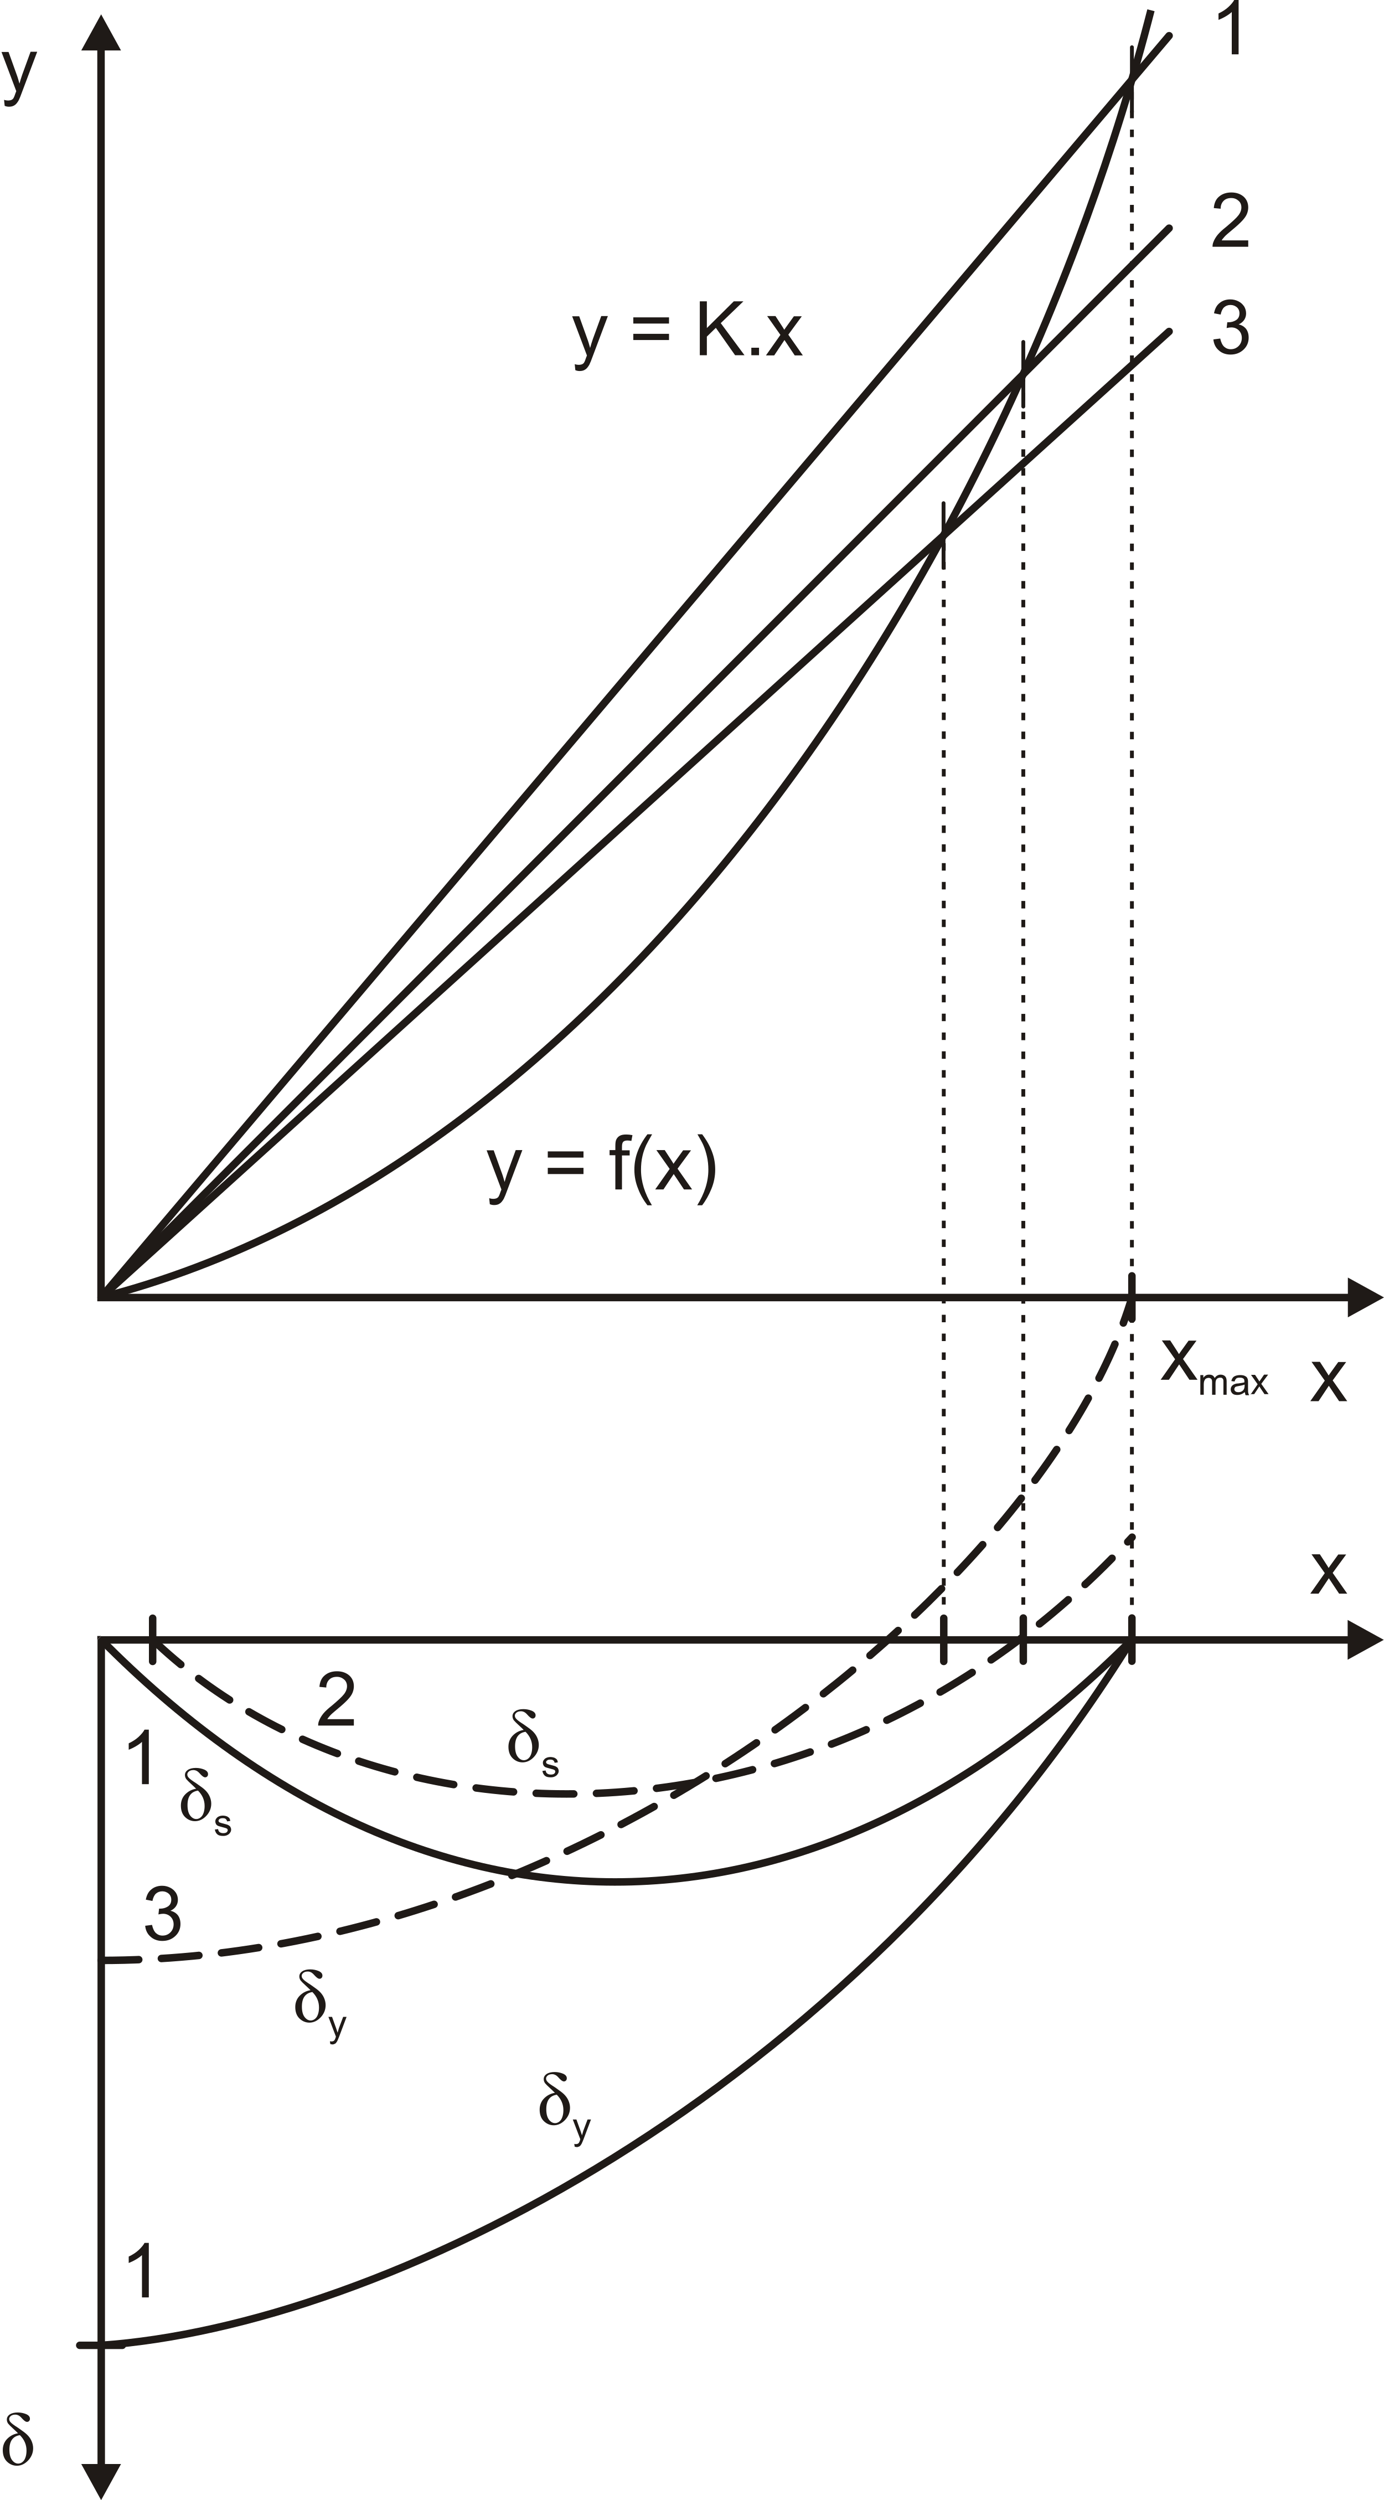 <?xml version="1.0" encoding="UTF-8"?>
<!DOCTYPE svg PUBLIC "-//W3C//DTD SVG 1.1//EN" "http://www.w3.org/Graphics/SVG/1.1/DTD/svg11.dtd">
<!-- Creator: CorelDRAW -->
<svg xmlns="http://www.w3.org/2000/svg" xml:space="preserve" width="100%" height="100%" style="shape-rendering:geometricPrecision; text-rendering:geometricPrecision; image-rendering:optimizeQuality; fill-rule:evenodd; clip-rule:evenodd"
viewBox="0 0 6.473 11.691"
 xmlns:xlink="http://www.w3.org/1999/xlink">
 <defs>
  <style type="text/css">
   <![CDATA[
    .str2 {stroke:#1F1A17;stroke-width:0.018;stroke-linecap:round;stroke-linejoin:round}
    .str1 {stroke:#1F1A17;stroke-width:0.035}
    .str0 {stroke:#1F1A17;stroke-width:0.035;stroke-linecap:round;stroke-linejoin:round}
    .str3 {stroke:#1F1A17;stroke-width:0.018;stroke-dasharray:0.035 0.053}
    .str4 {stroke:#1F1A17;stroke-width:0.035;stroke-linecap:round;stroke-linejoin:round;stroke-dasharray:0.176 0.106}
    .fil1 {fill:none}
    .fil0 {fill:#1F1A17;fill-rule:nonzero}
   ]]>
  </style>
 </defs>
 <g id="Vrstva_x0020_1">
  <path class="fil0" d="M0.022 0.496l-0.003 -0.029c0.007,0.002 0.013,0.003 0.018,0.003 0.007,0 0.012,-0.001 0.017,-0.003 0.004,-0.002 0.008,-0.005 0.01,-0.01 0.002,-0.003 0.005,-0.011 0.009,-0.023 0.001,-0.002 0.002,-0.004 0.003,-0.008l-0.069 -0.183 0.033 0 0.038 0.106c0.005,0.013 0.009,0.028 0.013,0.042 0.004,-0.014 0.008,-0.028 0.013,-0.042l0.039 -0.107 0.031 0 -0.07 0.186c-0.007,0.02 -0.013,0.034 -0.017,0.042 -0.006,0.01 -0.012,0.018 -0.019,0.022 -0.007,0.005 -0.016,0.007 -0.026,0.007 -0.006,0 -0.013,-0.001 -0.02,-0.004z"/>
  <path class="fil0" d="M6.129 6.551l0.067 -0.095 -0.062 -0.088 0.039 0 0.028 0.043c0.005,0.008 0.01,0.015 0.013,0.021 0.005,-0.008 0.01,-0.014 0.014,-0.02l0.031 -0.043 0.037 0 -0.063 0.086 0.068 0.097 -0.038 0 -0.038 -0.057 -0.01 -0.015 -0.048 0.072 -0.038 0z"/>
  <line class="fil1 str0" x1="0.473" y1="6.067" x2="5.468" y2= "1.067" />
  <g>
   <path class="fil0" d="M0.566 0.236l-0.186 0 0.093 -0.169 0.093 0.169zm-0.093 5.849l-0.018 -0.018 0 -5.846 0.035 0 0 5.846 -0.018 0.018zm0 0l-0.018 0 0 -0.018 0.018 0.018zm5.846 0l-5.846 0 0 -0.035 5.846 0 0 0.035zm-0.015 -0.111l0.169 0.093 -0.169 0.093 0 -0.186z"/>
  </g>
  <line class="fil1 str0" x1="0.473" y1="6.067" x2="5.468" y2= "0.167" />
  <line class="fil1 str0" x1="0.473" y1="6.067" x2="5.468" y2= "1.55" />
  <path class="fil0" d="M5.838 1.124l0 0.03 -0.167 0c-0,-0.007 0.001,-0.015 0.004,-0.022 0.004,-0.011 0.011,-0.023 0.02,-0.034 0.009,-0.011 0.023,-0.024 0.041,-0.038 0.027,-0.023 0.046,-0.04 0.056,-0.053 0.01,-0.013 0.014,-0.026 0.014,-0.037 0,-0.012 -0.004,-0.023 -0.013,-0.031 -0.009,-0.008 -0.02,-0.013 -0.034,-0.013 -0.015,0 -0.027,0.004 -0.036,0.013 -0.009,0.009 -0.014,0.021 -0.014,0.037l-0.032 -0.003c0.002,-0.024 0.01,-0.042 0.025,-0.054 0.014,-0.012 0.033,-0.019 0.057,-0.019 0.024,0 0.043,0.007 0.058,0.02 0.014,0.013 0.021,0.03 0.021,0.05 0,0.01 -0.002,0.02 -0.006,0.03 -0.004,0.01 -0.011,0.02 -0.021,0.031 -0.01,0.011 -0.026,0.026 -0.048,0.044 -0.019,0.016 -0.031,0.026 -0.036,0.032 -0.005,0.006 -0.01,0.011 -0.013,0.017l0.124 0z"/>
  <path class="fil0" d="M5.792 0.254l-0.031 0 0 -0.198c-0.007,0.007 -0.017,0.014 -0.029,0.021 -0.012,0.007 -0.023,0.012 -0.033,0.016l0 -0.03c0.017,-0.008 0.033,-0.018 0.046,-0.03 0.013,-0.012 0.022,-0.023 0.028,-0.034l0.02 0 0 0.254z"/>
  <path class="fil0" d="M5.676 1.587l0.031 -0.004c0.004,0.018 0.01,0.03 0.018,0.038 0.009,0.008 0.019,0.012 0.031,0.012 0.015,0 0.027,-0.005 0.037,-0.015 0.01,-0.01 0.015,-0.023 0.015,-0.038 0,-0.014 -0.005,-0.026 -0.014,-0.035 -0.009,-0.009 -0.021,-0.014 -0.035,-0.014 -0.006,0 -0.013,0.001 -0.022,0.003l0.003 -0.027c0.002,0 0.004,0 0.005,0 0.013,0 0.025,-0.003 0.036,-0.01 0.011,-0.007 0.016,-0.018 0.016,-0.032 0,-0.011 -0.004,-0.021 -0.012,-0.028 -0.008,-0.007 -0.018,-0.011 -0.03,-0.011 -0.012,0 -0.022,0.004 -0.03,0.011 -0.008,0.008 -0.013,0.019 -0.016,0.034l-0.031 -0.006c0.004,-0.021 0.012,-0.037 0.026,-0.048 0.013,-0.011 0.03,-0.017 0.05,-0.017 0.014,0 0.026,0.003 0.038,0.009 0.012,0.006 0.02,0.014 0.027,0.024 0.006,0.01 0.009,0.021 0.009,0.033 0,0.011 -0.003,0.021 -0.009,0.03 -0.006,0.009 -0.015,0.016 -0.026,0.021 0.015,0.003 0.027,0.011 0.035,0.021 0.008,0.011 0.012,0.024 0.012,0.041 0,0.022 -0.008,0.041 -0.024,0.056 -0.016,0.015 -0.036,0.023 -0.061,0.023 -0.022,0 -0.041,-0.007 -0.055,-0.02 -0.015,-0.013 -0.023,-0.03 -0.025,-0.051z"/>
  <path class="fil1 str1" d="M0.473 6.067c2.414,-0.62 4.251,-3.452 4.91,-6.019"/>
  <line class="fil1 str2" x1="5.294" y1="0.221" x2="5.294" y2= "0.524" />
  <line class="fil1 str2" x1="4.786" y1="1.599" x2="4.786" y2= "1.901" />
  <line class="fil1 str2" x1="4.413" y1="2.353" x2="4.413" y2= "2.655" />
  <line class="fil1 str3" x1="5.294" y1="7.769" x2="5.294" y2= "0.373" />
  <line class="fil1 str3" x1="4.786" y1="7.768" x2="4.786" y2= "1.75" />
  <line class="fil1 str3" x1="4.414" y1="7.767" x2="4.414" y2= "2.504" />
  <g>
   <path class="fil0" d="M0.38 11.522l0.186 0 -0.093 0.169 -0.093 -0.169zm0.093 -3.872l0.018 0.018 0 3.869 -0.035 0 0 -3.869 0.018 -0.018zm-0.018 0.018l0 -0.018 0.018 -1e-005 -0.018 0.018zm5.863 0.018l-5.846 0 0 -0.035 5.846 0 0 0.035zm-0.015 -0.111l0.169 0.093 -0.169 0.093 0 -0.186z"/>
  </g>
  <path class="fil0" d="M6.129 7.451l0.067 -0.095 -0.062 -0.088 0.039 0 0.028 0.043c0.005,0.008 0.01,0.015 0.013,0.021 0.005,-0.008 0.01,-0.014 0.014,-0.02l0.031 -0.043 0.037 0 -0.063 0.086 0.068 0.097 -0.038 0 -0.038 -0.057 -0.01 -0.015 -0.048 0.072 -0.038 0z"/>
  <path class="fil0" d="M0.085 11.379c-0.006,-0.006 -0.014,-0.014 -0.024,-0.023 -0.011,-0.01 -0.019,-0.018 -0.023,-0.023 -0.004,-0.006 -0.006,-0.012 -0.006,-0.019 0,-0.01 0.005,-0.018 0.014,-0.024 0.009,-0.006 0.022,-0.009 0.037,-0.009 0.015,0 0.028,0.003 0.04,0.008 0.011,0.005 0.017,0.012 0.017,0.021 0,0.004 -0.001,0.008 -0.004,0.011 -0.003,0.003 -0.006,0.004 -0.01,0.004 -0.005,0 -0.011,-0.004 -0.019,-0.012 -0.007,-0.008 -0.013,-0.014 -0.018,-0.017 -0.005,-0.003 -0.011,-0.005 -0.017,-0.005 -0.009,0 -0.016,0.002 -0.021,0.006 -0.005,0.004 -0.008,0.009 -0.008,0.014 0,0.006 0.002,0.011 0.007,0.016 0.004,0.005 0.016,0.014 0.035,0.026 0.02,0.014 0.034,0.024 0.042,0.032 0.008,0.008 0.015,0.017 0.02,0.028 0.005,0.011 0.008,0.023 0.008,0.035 0,0.022 -0.008,0.041 -0.023,0.057 -0.015,0.016 -0.033,0.025 -0.053,0.025 -0.018,0 -0.034,-0.007 -0.047,-0.02 -0.013,-0.013 -0.019,-0.031 -0.019,-0.053 0,-0.021 0.007,-0.039 0.021,-0.053 0.014,-0.014 0.031,-0.023 0.052,-0.026zm0.008 0.008c-0.033,0.005 -0.049,0.028 -0.049,0.068 0,0.021 0.004,0.037 0.012,0.048 0.008,0.011 0.018,0.017 0.029,0.017 0.011,0 0.021,-0.006 0.028,-0.016 0.007,-0.011 0.011,-0.026 0.011,-0.045 0,-0.027 -0.01,-0.051 -0.031,-0.072z"/>
  <line class="fil1 str0" x1="0.572" y1="10.967" x2="0.373" y2= "10.967" />
  <path class="fil0" d="M2.291 5.632l-0.003 -0.029c0.007,0.002 0.013,0.003 0.018,0.003 0.007,0 0.012,-0.001 0.017,-0.003 0.004,-0.002 0.008,-0.005 0.01,-0.01 0.002,-0.003 0.005,-0.011 0.009,-0.023 0.001,-0.002 0.002,-0.004 0.003,-0.008l-0.069 -0.183 0.033 0 0.038 0.106c0.005,0.013 0.009,0.028 0.013,0.042 0.004,-0.014 0.008,-0.028 0.013,-0.042l0.039 -0.107 0.031 0 -0.07 0.186c-0.007,0.02 -0.013,0.034 -0.017,0.042 -0.006,0.01 -0.012,0.018 -0.019,0.022 -0.007,0.005 -0.016,0.007 -0.026,0.007 -0.006,0 -0.013,-0.001 -0.02,-0.004z"/>
  <path class="fil0" d="M2.729 5.413l-0.167 0 0 -0.029 0.167 0 0 0.029zm0 0.077l-0.167 0 0 -0.029 0.167 0 0 0.029z"/>
  <path class="fil0" d="M2.878 5.561l0 -0.159 -0.027 0 0 -0.024 0.027 0 0 -0.019c0,-0.012 0.001,-0.021 0.003,-0.027 0.003,-0.008 0.008,-0.015 0.016,-0.02 0.008,-0.005 0.018,-0.007 0.032,-0.007 0.009,0 0.018,0.001 0.029,0.003l-0.005 0.027c-0.006,-0.001 -0.013,-0.002 -0.018,-0.002 -0.009,0 -0.016,0.002 -0.02,0.006 -0.004,0.004 -0.006,0.012 -0.006,0.023l0 0.017 0.036 0 0 0.024 -0.036 0 0 0.159 -0.031 0z"/>
  <path class="fil0" d="M3.028 5.636c-0.017,-0.022 -0.032,-0.047 -0.043,-0.076 -0.012,-0.029 -0.018,-0.059 -0.018,-0.09 0,-0.027 0.004,-0.053 0.013,-0.079 0.01,-0.029 0.026,-0.058 0.048,-0.087l0.022 0c-0.014,0.024 -0.023,0.041 -0.028,0.051 -0.007,0.016 -0.013,0.032 -0.017,0.05 -0.005,0.021 -0.007,0.043 -0.007,0.065 0,0.055 0.017,0.11 0.051,0.166l-0.022 0z"/>
  <path class="fil0" d="M3.065 5.561l0.067 -0.095 -0.062 -0.088 0.039 0 0.028 0.043c0.005,0.008 0.01,0.015 0.013,0.021 0.005,-0.008 0.01,-0.014 0.014,-0.02l0.031 -0.043 0.037 0 -0.063 0.086 0.068 0.097 -0.038 0 -0.038 -0.057 -0.01 -0.015 -0.048 0.072 -0.038 0z"/>
  <path class="fil0" d="M3.283 5.636l-0.022 0c0.034,-0.055 0.052,-0.11 0.052,-0.166 0,-0.022 -0.002,-0.043 -0.007,-0.064 -0.004,-0.017 -0.009,-0.034 -0.016,-0.05 -0.004,-0.01 -0.014,-0.028 -0.028,-0.052l0.022 0c0.022,0.029 0.038,0.058 0.048,0.087 0.009,0.025 0.013,0.051 0.013,0.079 0,0.031 -0.006,0.061 -0.018,0.09 -0.012,0.029 -0.026,0.054 -0.043,0.076z"/>
  <path class="fil0" d="M2.691 1.732l-0.003 -0.029c0.007,0.002 0.013,0.003 0.018,0.003 0.007,0 0.012,-0.001 0.017,-0.003 0.004,-0.002 0.008,-0.005 0.01,-0.01 0.002,-0.003 0.005,-0.011 0.009,-0.023 0.001,-0.002 0.002,-0.004 0.003,-0.008l-0.069 -0.183 0.033 0 0.038 0.106c0.005,0.013 0.009,0.028 0.013,0.042 0.004,-0.014 0.008,-0.028 0.013,-0.042l0.039 -0.107 0.031 0 -0.07 0.186c-0.007,0.02 -0.013,0.034 -0.017,0.042 -0.006,0.01 -0.012,0.018 -0.019,0.022 -0.007,0.005 -0.016,0.007 -0.026,0.007 -0.006,0 -0.013,-0.001 -0.02,-0.004z"/>
  <path class="fil0" d="M3.129 1.513l-0.167 0 0 -0.029 0.167 0 0 0.029zm0 0.077l-0.167 0 0 -0.029 0.167 0 0 0.029z"/>
  <polygon class="fil0" points="3.273,1.661 3.273,1.409 3.306,1.409 3.306,1.534 3.432,1.409 3.477,1.409 3.371,1.511 3.482,1.661 3.438,1.661 3.348,1.533 3.306,1.574 3.306,1.661 "/>
  <polygon class="fil0" points="3.514,1.661 3.514,1.626 3.55,1.626 3.55,1.661 "/>
  <path class="fil0" d="M3.583 1.661l0.067 -0.095 -0.062 -0.088 0.039 0 0.028 0.043c0.005,0.008 0.01,0.015 0.013,0.021 0.005,-0.008 0.01,-0.014 0.014,-0.02l0.031 -0.043 0.037 0 -0.063 0.086 0.068 0.097 -0.038 0 -0.038 -0.057 -0.01 -0.015 -0.048 0.072 -0.038 0z"/>
  <path class="fil0" d="M5.429 6.451l0.067 -0.095 -0.062 -0.088 0.039 0 0.028 0.043c0.005,0.008 0.01,0.015 0.013,0.021 0.005,-0.008 0.01,-0.014 0.014,-0.02l0.031 -0.043 0.037 0 -0.063 0.086 0.068 0.097 -0.038 0 -0.038 -0.057 -0.01 -0.015 -0.048 0.072 -0.038 0z"/>
  <path class="fil0" d="M5.614 6.521l0 -0.091 0.014 0 0 0.013c0.003,-0.005 0.007,-0.008 0.011,-0.011 0.005,-0.003 0.01,-0.004 0.016,-0.004 0.007,0 0.012,0.001 0.017,0.004 0.004,0.003 0.007,0.007 0.009,0.012 0.007,-0.011 0.017,-0.016 0.028,-0.016 0.009,0 0.016,0.003 0.021,0.008 0.005,0.005 0.007,0.013 0.007,0.023l0 0.063 -0.015 0 0 -0.058c0,-0.006 -0,-0.011 -0.001,-0.013 -0.001,-0.003 -0.003,-0.005 -0.005,-0.007 -0.003,-0.002 -0.006,-0.002 -0.009,-0.002 -0.006,0 -0.012,0.002 -0.016,0.006 -0.004,0.004 -0.006,0.011 -0.006,0.021l0 0.053 -0.016 0 0 -0.059c0,-0.007 -0.001,-0.012 -0.004,-0.015 -0.003,-0.003 -0.007,-0.005 -0.012,-0.005 -0.004,0 -0.008,0.001 -0.012,0.003 -0.004,0.002 -0.006,0.006 -0.008,0.01 -0.002,0.004 -0.003,0.011 -0.003,0.019l0 0.047 -0.015 0z"/>
  <path class="fil0" d="M5.821 6.51c-0.006,0.005 -0.011,0.008 -0.017,0.01 -0.005,0.002 -0.011,0.003 -0.017,0.003 -0.01,0 -0.018,-0.002 -0.023,-0.007 -0.005,-0.005 -0.008,-0.011 -0.008,-0.019 0,-0.004 0.001,-0.009 0.003,-0.012 0.002,-0.004 0.005,-0.007 0.008,-0.009 0.003,-0.002 0.007,-0.004 0.011,-0.005 0.003,-0.001 0.008,-0.002 0.014,-0.002 0.013,-0.002 0.022,-0.003 0.028,-0.005 6e-005,-0.002 6e-005,-0.003 6e-005,-0.004 0,-0.006 -0.001,-0.011 -0.004,-0.013 -0.004,-0.004 -0.01,-0.005 -0.018,-0.005 -0.007,0 -0.013,0.001 -0.016,0.004 -0.003,0.003 -0.006,0.007 -0.008,0.014l-0.015 -0.002c0.001,-0.006 0.004,-0.012 0.007,-0.016 0.003,-0.004 0.008,-0.007 0.014,-0.009 0.006,-0.002 0.013,-0.003 0.021,-0.003 0.008,0 0.014,0.001 0.019,0.003 0.005,0.002 0.008,0.004 0.011,0.007 0.002,0.003 0.004,0.006 0.005,0.011 0.001,0.003 0.001,0.007 0.001,0.014l0 0.021c0,0.014 0,0.024 0.001,0.027 0.001,0.004 0.002,0.007 0.004,0.011l-0.016 0c-0.002,-0.003 -0.003,-0.007 -0.003,-0.011zm-0.001 -0.035c-0.006,0.002 -0.014,0.004 -0.025,0.006 -0.006,0.001 -0.011,0.002 -0.014,0.003 -0.003,0.001 -0.005,0.003 -0.006,0.005 -0.001,0.002 -0.002,0.005 -0.002,0.007 0,0.004 0.002,0.008 0.005,0.01 0.003,0.003 0.008,0.004 0.014,0.004 0.006,0 0.011,-0.001 0.016,-0.004 0.005,-0.003 0.008,-0.006 0.01,-0.011 0.002,-0.004 0.003,-0.009 0.003,-0.016l0 -0.006z"/>
  <path class="fil0" d="M5.849 6.521l0.033 -0.048 -0.031 -0.044 0.019 0 0.014 0.021c0.003,0.004 0.005,0.008 0.006,0.01 0.003,-0.004 0.005,-0.007 0.007,-0.01l0.015 -0.022 0.019 0 -0.032 0.043 0.034 0.048 -0.019 0 -0.019 -0.028 -0.005 -0.008 -0.024 0.036 -0.019 0z"/>
  <line class="fil1 str0" x1="4.414" y1="7.567" x2="4.414" y2= "7.769" />
  <line class="fil1 str0" x1="4.786" y1="7.566" x2="4.786" y2= "7.768" />
  <line class="fil1 str0" x1="5.294" y1="7.566" x2="5.294" y2= "7.768" />
  <line class="fil1 str0" x1="0.714" y1="7.567" x2="0.714" y2= "7.769" />
  <path class="fil1 str1" d="M0.473 10.967c1.303,-0.09 3.485,-1.151 4.821,-3.3"/>
  <path class="fil1 str1" d="M0.473 7.667c1.494,1.509 3.305,1.513 4.821,0"/>
  <path class="fil1 str4" d="M0.714 7.667c1.072,1.024 3.185,1.039 4.581,-0.479"/>
  <path class="fil1 str4" d="M0.473 9.167c2.307,1e-005 4.433,-1.8 4.821,-3.1"/>
  <path class="fil0" d="M1.453 9.307c-0.006,-0.006 -0.014,-0.014 -0.024,-0.023 -0.011,-0.01 -0.019,-0.018 -0.023,-0.023 -0.004,-0.006 -0.006,-0.012 -0.006,-0.019 0,-0.01 0.005,-0.018 0.014,-0.024 0.009,-0.006 0.022,-0.009 0.037,-0.009 0.015,0 0.028,0.003 0.04,0.008 0.011,0.005 0.017,0.012 0.017,0.021 0,0.004 -0.001,0.008 -0.004,0.011 -0.003,0.003 -0.006,0.004 -0.01,0.004 -0.005,0 -0.011,-0.004 -0.019,-0.012 -0.007,-0.008 -0.013,-0.014 -0.018,-0.017 -0.005,-0.003 -0.011,-0.005 -0.017,-0.005 -0.009,0 -0.016,0.002 -0.021,0.006 -0.005,0.004 -0.008,0.009 -0.008,0.014 0,0.006 0.002,0.011 0.007,0.016 0.004,0.005 0.016,0.014 0.035,0.026 0.02,0.014 0.034,0.024 0.042,0.032 0.008,0.008 0.015,0.017 0.02,0.028 0.005,0.011 0.008,0.023 0.008,0.035 0,0.022 -0.008,0.041 -0.023,0.057 -0.015,0.016 -0.033,0.025 -0.053,0.025 -0.018,0 -0.034,-0.007 -0.047,-0.02 -0.013,-0.013 -0.019,-0.031 -0.019,-0.053 0,-0.021 0.007,-0.039 0.021,-0.053 0.014,-0.014 0.031,-0.023 0.052,-0.026zm0.008 0.008c-0.033,0.005 -0.049,0.028 -0.049,0.068 0,0.021 0.004,0.037 0.012,0.048 0.008,0.011 0.018,0.017 0.029,0.017 0.011,0 0.021,-0.006 0.028,-0.016 0.007,-0.011 0.011,-0.026 0.011,-0.045 0,-0.027 -0.01,-0.051 -0.031,-0.072z"/>
  <path class="fil0" d="M1.545 9.56l-0.002 -0.015c0.003,0.001 0.006,0.001 0.009,0.001 0.003,0 0.006,-0.001 0.008,-0.002 0.002,-0.001 0.004,-0.003 0.005,-0.005 0.001,-0.002 0.003,-0.005 0.005,-0.012 0,-0.001 0.001,-0.002 0.001,-0.004l-0.035 -0.092 0.017 0 0.019 0.053c0.002,0.007 0.005,0.014 0.007,0.021 0.002,-0.007 0.004,-0.014 0.006,-0.021l0.02 -0.053 0.016 0 -0.035 0.093c-0.004,0.01 -0.007,0.017 -0.009,0.021 -0.003,0.005 -0.006,0.009 -0.009,0.011 -0.004,0.002 -0.008,0.004 -0.013,0.004 -0.003,0 -0.006,-0.001 -0.01,-0.002z"/>
  <path class="fil0" d="M2.596 9.787c-0.006,-0.006 -0.014,-0.014 -0.024,-0.023 -0.011,-0.01 -0.019,-0.018 -0.023,-0.023 -0.004,-0.006 -0.006,-0.012 -0.006,-0.019 0,-0.01 0.005,-0.018 0.014,-0.024 0.009,-0.006 0.022,-0.009 0.037,-0.009 0.015,0 0.028,0.003 0.04,0.008 0.011,0.005 0.017,0.012 0.017,0.021 0,0.004 -0.001,0.008 -0.004,0.011 -0.003,0.003 -0.006,0.004 -0.01,0.004 -0.005,0 -0.011,-0.004 -0.019,-0.012 -0.007,-0.008 -0.013,-0.014 -0.018,-0.017 -0.005,-0.003 -0.011,-0.005 -0.017,-0.005 -0.009,0 -0.016,0.002 -0.021,0.006 -0.005,0.004 -0.008,0.009 -0.008,0.014 0,0.006 0.002,0.011 0.007,0.016 0.004,0.005 0.016,0.014 0.035,0.026 0.02,0.014 0.034,0.024 0.042,0.032 0.008,0.008 0.015,0.017 0.02,0.028 0.005,0.011 0.008,0.023 0.008,0.035 0,0.022 -0.008,0.041 -0.023,0.057 -0.015,0.016 -0.033,0.025 -0.053,0.025 -0.018,0 -0.034,-0.007 -0.047,-0.02 -0.013,-0.013 -0.019,-0.031 -0.019,-0.053 0,-0.021 0.007,-0.039 0.021,-0.053 0.014,-0.014 0.031,-0.023 0.052,-0.026zm0.008 0.008c-0.033,0.005 -0.049,0.028 -0.049,0.068 0,0.021 0.004,0.037 0.012,0.048 0.008,0.011 0.018,0.017 0.029,0.017 0.011,0 0.021,-0.006 0.028,-0.016 0.007,-0.011 0.011,-0.026 0.011,-0.045 0,-0.027 -0.01,-0.051 -0.031,-0.072z"/>
  <path class="fil0" d="M2.688 10.04l-0.002 -0.015c0.003,0.001 0.006,0.001 0.009,0.001 0.003,0 0.006,-0.001 0.008,-0.002 0.002,-0.001 0.004,-0.003 0.005,-0.005 0.001,-0.002 0.003,-0.005 0.005,-0.012 0,-0.001 0.001,-0.002 0.001,-0.004l-0.035 -0.092 0.017 0 0.019 0.053c0.002,0.007 0.005,0.014 0.007,0.021 0.002,-0.007 0.004,-0.014 0.006,-0.021l0.02 -0.053 0.016 0 -0.035 0.093c-0.004,0.01 -0.007,0.017 -0.009,0.021 -0.003,0.005 -0.006,0.009 -0.009,0.011 -0.004,0.002 -0.008,0.004 -0.013,0.004 -0.003,0 -0.006,-0.001 -0.01,-0.002z"/>
  <path class="fil0" d="M2.45 8.09c-0.006,-0.006 -0.014,-0.014 -0.024,-0.023 -0.011,-0.01 -0.019,-0.018 -0.023,-0.023 -0.004,-0.006 -0.006,-0.012 -0.006,-0.019 0,-0.01 0.005,-0.018 0.014,-0.024 0.009,-0.006 0.022,-0.009 0.037,-0.009 0.015,0 0.028,0.003 0.04,0.008 0.011,0.005 0.017,0.012 0.017,0.021 0,0.004 -0.001,0.008 -0.004,0.011 -0.003,0.003 -0.006,0.004 -0.01,0.004 -0.005,0 -0.011,-0.004 -0.019,-0.012 -0.007,-0.008 -0.013,-0.014 -0.018,-0.017 -0.005,-0.003 -0.011,-0.005 -0.017,-0.005 -0.009,0 -0.016,0.002 -0.021,0.006 -0.005,0.004 -0.008,0.009 -0.008,0.014 0,0.006 0.002,0.011 0.007,0.016 0.004,0.005 0.016,0.014 0.035,0.026 0.02,0.014 0.034,0.024 0.042,0.032 0.008,0.008 0.015,0.017 0.02,0.028 0.005,0.011 0.008,0.023 0.008,0.035 0,0.022 -0.008,0.041 -0.023,0.057 -0.015,0.016 -0.033,0.025 -0.053,0.025 -0.018,0 -0.034,-0.007 -0.047,-0.02 -0.013,-0.013 -0.019,-0.031 -0.019,-0.053 0,-0.021 0.007,-0.039 0.021,-0.053 0.014,-0.014 0.031,-0.023 0.052,-0.026zm0.008 0.008c-0.033,0.005 -0.049,0.028 -0.049,0.068 0,0.021 0.004,0.037 0.012,0.048 0.008,0.011 0.018,0.017 0.029,0.017 0.011,0 0.021,-0.006 0.028,-0.016 0.007,-0.011 0.011,-0.026 0.011,-0.045 0,-0.027 -0.01,-0.051 -0.031,-0.072z"/>
  <path class="fil0" d="M2.537 8.281l0.015 -0.002c0.001,0.006 0.003,0.011 0.007,0.014 0.004,0.003 0.009,0.005 0.017,0.005 0.007,0 0.012,-0.001 0.016,-0.004 0.003,-0.003 0.005,-0.006 0.005,-0.01 0,-0.004 -0.002,-0.006 -0.005,-0.008 -0.002,-0.001 -0.007,-0.003 -0.016,-0.005 -0.011,-0.003 -0.019,-0.005 -0.024,-0.007 -0.004,-0.002 -0.008,-0.005 -0.01,-0.009 -0.002,-0.004 -0.003,-0.008 -0.003,-0.012 0,-0.004 0.001,-0.008 0.003,-0.011 0.002,-0.003 0.004,-0.006 0.008,-0.009 0.002,-0.002 0.006,-0.003 0.01,-0.005 0.004,-0.001 0.009,-0.002 0.013,-0.002 0.007,0 0.013,0.001 0.019,0.003 0.005,0.002 0.009,0.005 0.012,0.008 0.003,0.004 0.004,0.008 0.005,0.014l-0.015 0.002c-0.001,-0.005 -0.003,-0.008 -0.006,-0.011 -0.003,-0.003 -0.008,-0.004 -0.014,-0.004 -0.007,0 -0.012,0.001 -0.015,0.004 -0.003,0.002 -0.005,0.005 -0.005,0.008 0,0.002 0.001,0.004 0.002,0.005 0.001,0.002 0.003,0.003 0.006,0.004 0.002,0.001 0.006,0.002 0.014,0.004 0.011,0.003 0.019,0.005 0.023,0.007 0.004,0.002 0.008,0.005 0.01,0.008 0.002,0.004 0.004,0.008 0.004,0.013 0,0.005 -0.001,0.01 -0.005,0.015 -0.003,0.005 -0.007,0.008 -0.013,0.011 -0.006,0.003 -0.012,0.004 -0.019,0.004 -0.012,0 -0.021,-0.002 -0.027,-0.007 -0.006,-0.005 -0.01,-0.012 -0.012,-0.022z"/>
  <path class="fil0" d="M0.918 8.365c-0.006,-0.006 -0.014,-0.014 -0.024,-0.023 -0.011,-0.01 -0.019,-0.018 -0.023,-0.023 -0.004,-0.006 -0.006,-0.012 -0.006,-0.019 0,-0.01 0.005,-0.018 0.014,-0.024 0.009,-0.006 0.022,-0.009 0.037,-0.009 0.015,0 0.028,0.003 0.04,0.008 0.011,0.005 0.017,0.012 0.017,0.021 0,0.004 -0.001,0.008 -0.004,0.011 -0.003,0.003 -0.006,0.004 -0.01,0.004 -0.005,0 -0.011,-0.004 -0.019,-0.012 -0.007,-0.008 -0.013,-0.014 -0.018,-0.017 -0.005,-0.003 -0.011,-0.005 -0.017,-0.005 -0.009,0 -0.016,0.002 -0.021,0.006 -0.005,0.004 -0.008,0.009 -0.008,0.014 0,0.006 0.002,0.011 0.007,0.016 0.004,0.005 0.016,0.014 0.035,0.026 0.02,0.014 0.034,0.024 0.042,0.032 0.008,0.008 0.015,0.017 0.02,0.028 0.005,0.011 0.008,0.023 0.008,0.035 0,0.022 -0.008,0.041 -0.023,0.057 -0.015,0.016 -0.033,0.025 -0.053,0.025 -0.018,0 -0.034,-0.007 -0.047,-0.02 -0.013,-0.013 -0.019,-0.031 -0.019,-0.053 0,-0.021 0.007,-0.039 0.021,-0.053 0.014,-0.014 0.031,-0.023 0.052,-0.026zm0.008 0.008c-0.033,0.005 -0.049,0.028 -0.049,0.068 0,0.021 0.004,0.037 0.012,0.048 0.008,0.011 0.018,0.017 0.029,0.017 0.011,0 0.021,-0.006 0.028,-0.016 0.007,-0.011 0.011,-0.026 0.011,-0.045 0,-0.027 -0.01,-0.051 -0.031,-0.072z"/>
  <path class="fil0" d="M1.005 8.555l0.015 -0.002c0.001,0.006 0.003,0.011 0.007,0.014 0.004,0.003 0.009,0.005 0.017,0.005 0.007,0 0.012,-0.001 0.016,-0.004 0.003,-0.003 0.005,-0.006 0.005,-0.01 0,-0.004 -0.002,-0.006 -0.005,-0.008 -0.002,-0.001 -0.007,-0.003 -0.016,-0.005 -0.011,-0.003 -0.019,-0.005 -0.024,-0.007 -0.004,-0.002 -0.008,-0.005 -0.01,-0.009 -0.002,-0.004 -0.003,-0.008 -0.003,-0.012 0,-0.004 0.001,-0.008 0.003,-0.011 0.002,-0.003 0.004,-0.006 0.008,-0.009 0.002,-0.002 0.006,-0.003 0.01,-0.005 0.004,-0.001 0.009,-0.002 0.013,-0.002 0.007,0 0.013,0.001 0.019,0.003 0.005,0.002 0.009,0.005 0.012,0.008 0.003,0.004 0.004,0.008 0.005,0.014l-0.015 0.002c-0.001,-0.005 -0.003,-0.008 -0.006,-0.011 -0.003,-0.003 -0.008,-0.004 -0.014,-0.004 -0.007,0 -0.012,0.001 -0.015,0.004 -0.003,0.002 -0.005,0.005 -0.005,0.008 0,0.002 0.001,0.004 0.002,0.005 0.001,0.002 0.003,0.003 0.006,0.004 0.002,0.001 0.006,0.002 0.014,0.004 0.011,0.003 0.019,0.005 0.023,0.007 0.004,0.002 0.008,0.005 0.01,0.008 0.002,0.004 0.004,0.008 0.004,0.013 0,0.005 -0.001,0.01 -0.005,0.015 -0.003,0.005 -0.007,0.008 -0.013,0.011 -0.006,0.003 -0.012,0.004 -0.019,0.004 -0.012,0 -0.021,-0.002 -0.027,-0.007 -0.006,-0.005 -0.01,-0.012 -0.012,-0.022z"/>
  <path class="fil0" d="M1.655 8.039l0 0.03 -0.167 0c-0,-0.007 0.001,-0.015 0.004,-0.022 0.004,-0.011 0.011,-0.023 0.02,-0.034 0.009,-0.011 0.023,-0.024 0.041,-0.038 0.027,-0.023 0.046,-0.04 0.056,-0.053 0.01,-0.013 0.014,-0.026 0.014,-0.037 0,-0.012 -0.004,-0.023 -0.013,-0.031 -0.009,-0.008 -0.02,-0.013 -0.034,-0.013 -0.015,0 -0.027,0.004 -0.036,0.013 -0.009,0.009 -0.014,0.021 -0.014,0.037l-0.032 -0.003c0.002,-0.024 0.01,-0.042 0.025,-0.054 0.014,-0.012 0.033,-0.019 0.057,-0.019 0.024,0 0.043,0.007 0.058,0.02 0.014,0.013 0.021,0.03 0.021,0.05 0,0.01 -0.002,0.02 -0.006,0.03 -0.004,0.01 -0.011,0.02 -0.021,0.031 -0.01,0.011 -0.026,0.026 -0.048,0.044 -0.019,0.016 -0.031,0.026 -0.036,0.032 -0.005,0.006 -0.01,0.011 -0.013,0.017l0.124 0z"/>
  <path class="fil0" d="M0.695 8.343l-0.031 0 0 -0.198c-0.007,0.007 -0.017,0.014 -0.029,0.021 -0.012,0.007 -0.023,0.012 -0.033,0.016l0 -0.03c0.017,-0.008 0.033,-0.018 0.046,-0.03 0.013,-0.012 0.022,-0.023 0.028,-0.034l0.02 0 0 0.254z"/>
  <path class="fil0" d="M0.68 9.005l0.031 -0.004c0.004,0.018 0.01,0.03 0.018,0.038 0.009,0.008 0.019,0.012 0.031,0.012 0.015,0 0.027,-0.005 0.037,-0.015 0.01,-0.01 0.015,-0.023 0.015,-0.038 0,-0.014 -0.005,-0.026 -0.014,-0.035 -0.009,-0.009 -0.021,-0.014 -0.035,-0.014 -0.006,0 -0.013,0.001 -0.022,0.003l0.003 -0.027c0.002,0 0.004,0 0.005,0 0.013,0 0.025,-0.003 0.036,-0.01 0.011,-0.007 0.016,-0.018 0.016,-0.032 0,-0.011 -0.004,-0.021 -0.012,-0.028 -0.008,-0.007 -0.018,-0.011 -0.03,-0.011 -0.012,0 -0.022,0.004 -0.03,0.011 -0.008,0.008 -0.013,0.019 -0.016,0.034l-0.031 -0.006c0.004,-0.021 0.012,-0.037 0.026,-0.048 0.013,-0.011 0.03,-0.017 0.05,-0.017 0.014,0 0.026,0.003 0.038,0.009 0.012,0.006 0.02,0.014 0.027,0.024 0.006,0.01 0.009,0.021 0.009,0.033 0,0.011 -0.003,0.021 -0.009,0.03 -0.006,0.009 -0.015,0.016 -0.026,0.021 0.015,0.003 0.027,0.011 0.035,0.021 0.008,0.011 0.012,0.024 0.012,0.041 0,0.022 -0.008,0.041 -0.024,0.056 -0.016,0.015 -0.036,0.023 -0.061,0.023 -0.022,0 -0.041,-0.007 -0.055,-0.02 -0.015,-0.013 -0.023,-0.03 -0.025,-0.051z"/>
  <line class="fil1 str0" x1="5.294" y1="5.966" x2="5.294" y2= "6.168" />
  <path class="fil0" d="M0.695 10.743l-0.031 0 0 -0.198c-0.007,0.007 -0.017,0.014 -0.029,0.021 -0.012,0.007 -0.023,0.012 -0.033,0.016l0 -0.03c0.017,-0.008 0.033,-0.018 0.046,-0.03 0.013,-0.012 0.022,-0.023 0.028,-0.034l0.02 0 0 0.254z"/>
 </g>
</svg>
